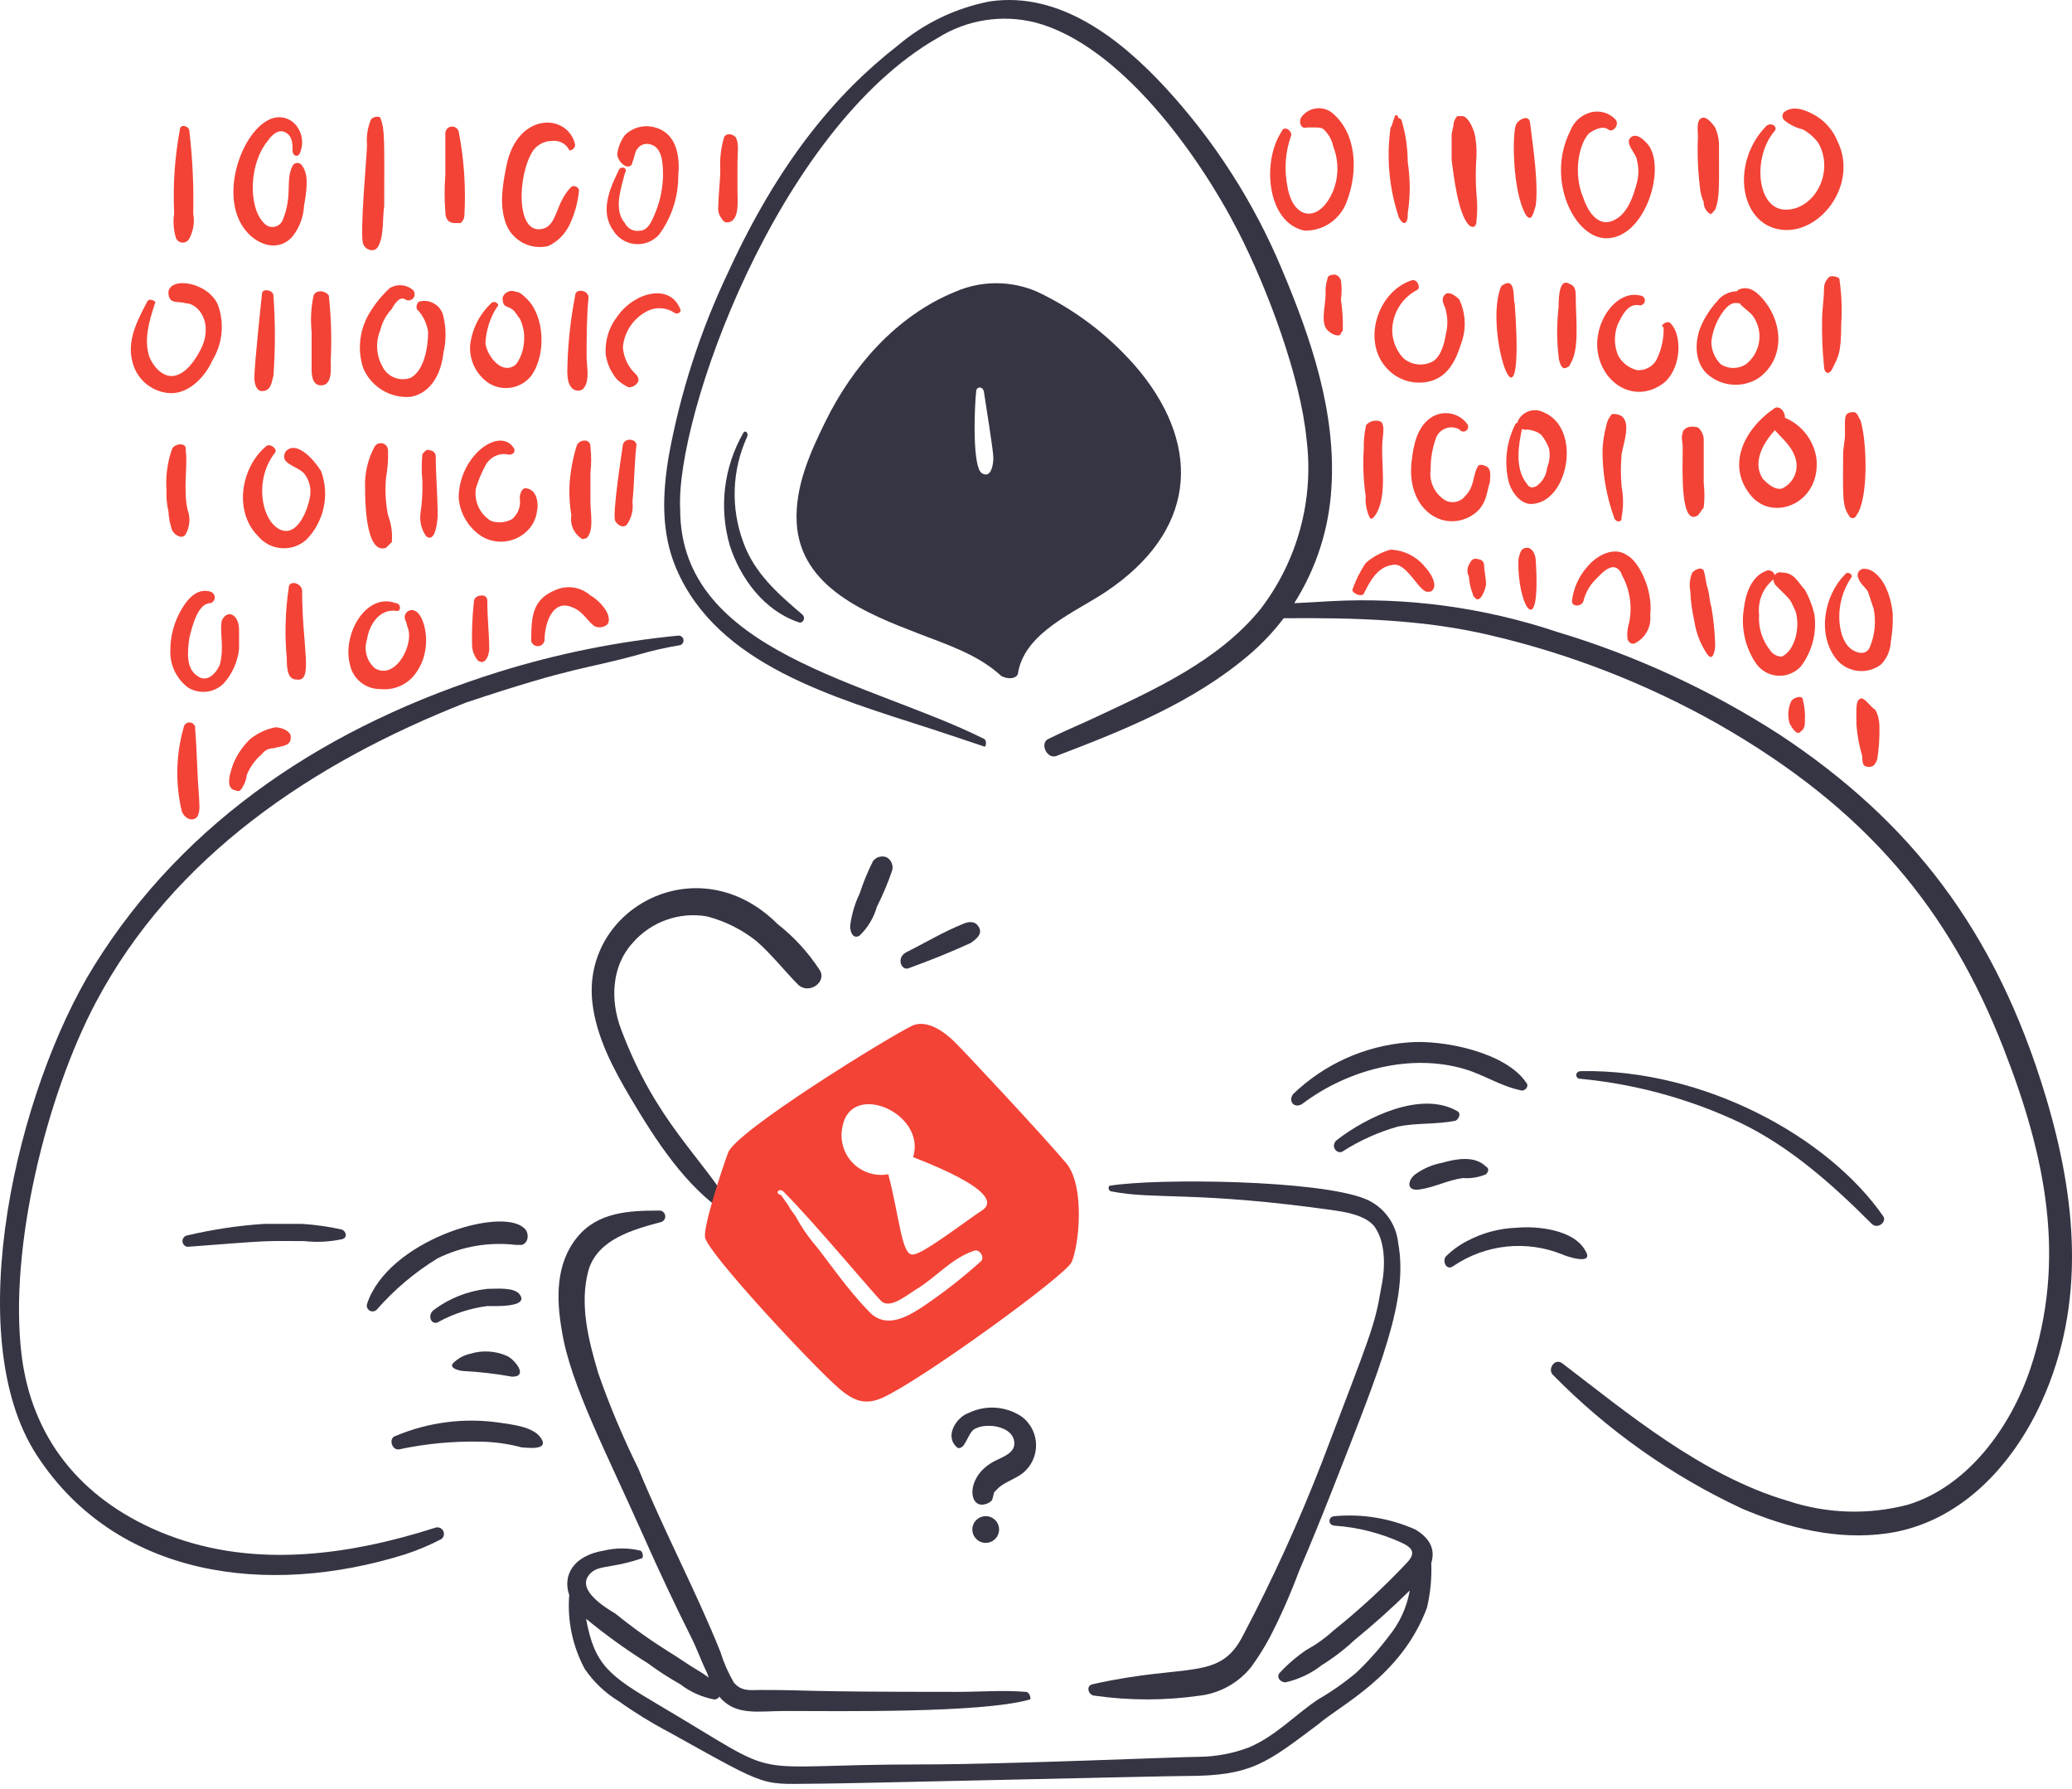 <svg width="95" height="82" viewBox="0 0 95 82" fill="none" xmlns="http://www.w3.org/2000/svg">
<path d="M31.099 29.135C28.306 29.407 25.548 29.965 22.869 30.798C15.132 33.21 8.504 37.523 4.308 44.281C0.811 49.913 -1.885 61.198 1.681 66.695C5.318 72.299 12.252 73.227 18.579 71.246C19.151 71.059 19.708 70.824 20.242 70.546C20.372 70.442 20.393 70.254 20.29 70.124C20.216 70.031 20.094 69.991 19.979 70.021C15.864 71.334 11.403 71.939 7.284 70.196C3.723 68.688 1.438 65.926 0.983 62.053C0.407 57.21 2.122 50.235 4.395 45.945C7.942 39.253 14.332 34.967 21.38 32.199C26.45 30.509 26.744 30.705 29.26 30.01H29.26C29.893 29.825 30.536 29.679 31.186 29.572C31.304 29.533 31.368 29.406 31.329 29.288C31.297 29.191 31.201 29.127 31.099 29.135Z" fill="#353544"/>
<path d="M93.787 50.235C91.494 42.628 87.579 37.634 81.617 33.688C78.442 31.638 74.994 30.046 71.374 28.959C68.021 27.84 64.485 27.364 60.955 27.559C60.416 27.597 59.879 27.62 59.341 27.648C60.343 26.069 60.929 24.261 61.042 22.394C61.276 18.89 60.094 15.471 58.766 12.325C57.483 9.263 55.676 6.448 53.425 4.007C51.406 1.823 48.602 -0.42 45.37 0.067L45.37 0.067C43.819 0.368 42.371 1.062 41.167 2.084C38.327 4.292 35.709 7.417 33.375 12.502H33.375C32.106 15.173 31.193 17.999 30.661 20.907C30.371 22.654 30.299 24.414 31.011 26.073C32.902 30.478 38.191 31.954 42.743 33.425C43.533 33.681 44.319 33.95 45.107 34.213C45.194 34.3 45.282 33.95 45.107 33.863C39.855 31.236 31.186 29.923 31.186 23.357C30.951 19.129 35.629 5.933 43.006 1.731C44.337 0.901 45.949 0.648 47.471 1.031C51.322 2.047 54.917 7.009 56.751 10.573C58.139 13.271 59.633 17.325 59.902 20.117V20.117C60.254 22.89 59.499 25.689 57.801 27.909C55.886 30.281 52.954 31.603 50.184 32.9C49.475 33.232 48.784 33.513 48.084 33.863C47.646 34.038 47.993 34.819 48.434 34.651C51.566 33.459 54.728 32.187 57.277 30.01H57.277C57.862 29.511 58.392 28.951 58.857 28.339C62.048 28.311 65.3 28.389 68.396 29.135C72.012 29.985 75.489 31.341 78.726 33.162C85.602 37.078 89.385 41.722 91.859 48.046C93.798 53.004 94.772 57.738 93.085 62.755C92.195 65.4 90.239 68.127 87.483 68.971C85.666 69.45 83.75 69.389 81.967 68.796C78.016 67.633 74.526 64.7 71.636 62.495C71.286 62.229 70.94 62.754 71.199 63.02H71.199C73.698 65.565 76.634 67.641 79.866 69.149C81.96 70.043 84.24 70.612 86.518 70.287C89.84 69.813 92.265 67.209 93.61 64.246C95.649 59.754 95.215 54.974 93.787 50.235V50.235Z" fill="#353544"/>
<path d="M50.973 54.613C52.916 55.002 54.901 54.586 61.217 55.488C61.83 55.576 62.705 55.751 63.056 56.276C63.581 57.064 63.493 58.29 63.318 59.077C63.026 60.828 62.808 61.242 60.604 67.044V67.044C59.558 69.737 58.359 72.368 57.014 74.924C55.931 77.09 54.499 76.211 50.098 77.201C49.748 77.279 49.922 77.726 50.185 77.726H50.185C51.782 77.954 53.404 77.954 55.001 77.726C55.931 77.615 56.78 77.144 57.365 76.412C57.69 75.968 57.983 75.499 58.24 75.012C58.736 74.046 59.174 73.052 59.553 72.035C60.109 70.735 60.613 69.5 61.129 68.184C63.336 62.56 64.582 59.556 64.106 56.977C64.015 56.085 63.444 55.312 62.617 54.964C60.46 54.07 52.969 54.004 50.886 54.351C50.798 54.35 50.798 54.613 50.973 54.613L50.973 54.613Z" fill="#353544"/>
<path d="M64.894 70.11C63.74 69.596 62.475 69.385 61.217 69.496C60.867 69.496 60.867 69.935 61.217 69.935C62.277 70.011 63.316 70.278 64.281 70.722C64.813 70.976 64.916 71.225 64.456 71.686C63.42 72.783 62.308 73.807 61.129 74.75C60.758 75.09 60.346 75.384 59.904 75.626C59.456 75.927 59.045 76.28 58.678 76.676C58.503 76.851 58.678 77.114 58.941 77.114C59.547 76.978 60.115 76.709 60.604 76.326C61.136 75.996 61.635 75.615 62.092 75.187C62.992 74.45 63.818 73.713 64.637 72.904C64.502 73.679 64.168 74.405 63.668 75.012C63.219 75.607 62.721 76.164 62.18 76.676C61.633 77.134 61.047 77.544 60.429 77.901C59.379 78.602 58.504 79.565 57.279 80.091C56.552 80.37 55.781 80.518 55.002 80.528C54.184 80.528 46.096 80.878 42.219 80.878C33.659 80.878 36.306 81.751 30.224 78.164C27.929 76.81 27.259 76.332 26.871 74.201C27.769 74.941 28.713 75.621 29.699 76.238C30.175 76.59 30.672 76.911 31.188 77.201C31.65 77.558 32.191 77.798 32.765 77.903C32.854 77.895 32.934 77.845 32.981 77.769C33.719 78.67 34.766 78.428 36.004 78.428C38.459 78.428 44.999 78.535 47.211 77.903C47.299 77.903 47.211 77.552 47.036 77.552C45.985 77.465 44.935 77.552 43.885 77.552C36.373 77.552 37.324 77.465 34.867 77.465C34.429 77.465 33.991 77.552 33.641 77.115C33.385 76.672 33.179 76.203 33.028 75.715C31.949 73.014 30.468 70.234 29.264 67.309V67.309C28.561 65.889 27.947 64.427 27.425 62.931C26.987 61.443 26.55 59.781 26.987 58.204C27.425 56.803 29.001 56.365 30.314 56.015C30.456 55.971 30.535 55.819 30.49 55.678C30.454 55.563 30.347 55.486 30.227 55.49C28.826 55.49 27.404 55.56 26.462 56.715C25.477 57.924 25.499 59.516 25.762 61.005C26.146 63.44 27.789 66.552 29.527 70.461C30.227 72.037 30.927 73.525 31.716 75.101C31.978 75.627 32.154 76.152 32.416 76.677C32.44 76.75 32.466 76.822 32.494 76.894C32.3 76.753 32.099 76.622 31.891 76.502C31.453 76.24 31.103 75.977 30.665 75.715H30.665C29.814 75.181 28.995 74.597 28.215 73.964C27.777 73.701 26.464 72.914 26.989 72.214C27.251 71.864 27.602 71.864 28.039 71.776C28.515 71.701 28.984 71.584 29.439 71.426C29.527 71.338 29.439 71.076 29.352 71.076C28.805 70.945 28.235 70.945 27.688 71.076C26.269 71.312 25.788 72.226 26.099 73.113V73.113C26.005 74.288 26.253 75.466 26.813 76.504C27.225 77.108 27.762 77.615 28.389 77.993H28.389C29.115 78.51 29.875 78.978 30.665 79.393C35.533 82.097 34.762 81.757 37.757 81.757C38.72 81.757 53.429 81.407 54.392 81.407C57.381 81.407 58.062 80.821 60.433 79.043C61.521 78.11 64.255 76.818 65.423 73.702C65.583 73.031 65.65 72.341 65.623 71.651C65.833 70.955 65.496 70.471 64.894 70.11V70.11Z" fill="#353544"/>
<path d="M44.231 66.17C44.407 65.907 44.494 65.556 44.757 65.469C45.282 65.207 46.507 65.382 46.507 66.17C46.507 66.607 45.982 66.782 45.632 66.957C44.343 67.602 44.374 68.971 45.019 68.971C45.181 68.968 45.337 68.906 45.457 68.796C45.544 68.709 45.544 68.358 45.632 68.358C45.982 67.921 46.516 67.844 46.945 67.483C47.626 66.883 47.692 65.844 47.092 65.163C47.021 65.082 46.943 65.009 46.858 64.944C46.131 64.451 45.196 64.384 44.407 64.769C43.881 64.944 43.269 65.819 43.881 66.345C43.967 66.432 44.144 66.345 44.231 66.17Z" fill="#353544"/>
<path d="M33.638 55.488C32.17 52.994 30.087 51.465 28.472 47.17C27.972 45.847 28.037 44.283 28.998 43.231C29.842 42.251 31.138 41.786 32.412 42.005C33.242 42.221 34.018 42.609 34.689 43.143C35.389 43.756 36.002 44.544 36.615 45.157C37.14 45.594 37.928 44.982 37.578 44.457C37.055 43.656 36.404 42.946 35.651 42.356C32.035 38.739 26.678 41.612 27.159 45.946C27.334 47.522 28.127 49.007 28.909 50.324C30.053 52.246 31.448 54.439 33.374 55.664C33.55 55.839 33.815 55.663 33.638 55.488Z" fill="#353544"/>
<path d="M48.872 53.3C47.746 51.975 44.321 48.309 43.794 47.784C43.356 47.346 42.568 46.733 41.868 46.995C40.904 47.434 33.638 51.897 33.375 52.861C33.112 53.562 32.247 56.187 32.325 56.712C32.425 57.413 37.233 62.572 38.453 63.629C39.157 64.238 39.68 64.419 40.467 64.067C42.22 63.283 48.869 58.462 49.135 57.851C49.48 57.062 49.758 54.341 48.872 53.3ZM45.017 55.488C44.323 55.938 42.303 57.502 41.867 57.502C41.341 57.59 41.254 55.839 40.728 53.825C39.743 54.008 38.796 53.357 38.613 52.371C38.568 52.128 38.573 51.877 38.628 51.636C39.023 49.526 42.479 51.023 41.868 53.036C41.78 53.037 46.345 54.632 45.017 55.488ZM35.915 54.613C37.404 56.101 40.293 59.603 40.466 59.691C40.904 59.953 41.605 59.34 42.042 59.078C42.917 58.552 43.618 57.678 44.669 57.328C44.931 57.24 45.194 57.678 44.931 57.853C44.157 58.547 43.339 59.19 42.481 59.779C41.699 60.313 40.73 60.917 39.942 60.217C38.777 59.052 37.884 57.655 37.227 56.889C36.964 56.56 36.73 56.209 36.527 55.839C36.44 55.664 36.265 55.489 36.177 55.313C36.09 55.138 35.915 54.963 35.827 54.788C35.476 54.7 35.739 54.438 35.915 54.613Z" fill="#F34336"/>
<path d="M39.416 42.881C39.79 42.52 40.062 42.067 40.204 41.567C40.475 41.029 40.709 40.473 40.904 39.904C40.971 39.663 40.862 39.409 40.642 39.291C40.421 39.211 40.174 39.281 40.029 39.466C39.788 39.946 39.583 40.444 39.416 40.955H39.416C39.191 41.424 39.043 41.926 38.979 42.443C38.979 42.794 39.154 43.056 39.416 42.881Z" fill="#353544"/>
<path d="M41.693 44.369C42.656 44.019 43.531 43.669 44.493 43.231C44.756 43.055 45.106 42.793 44.844 42.443C44.669 42.18 44.318 42.268 44.144 42.355C43.268 42.705 42.393 43.231 41.517 43.669C41.08 43.931 41.342 44.544 41.693 44.369Z" fill="#353544"/>
<path d="M8.248 5.935L8.248 5.935C8.012 7.204 7.924 8.496 7.985 9.786C7.927 10.167 7.957 10.556 8.072 10.924C8.15 11.093 8.349 11.168 8.518 11.091C8.592 11.057 8.651 10.998 8.685 10.924C8.87 10.575 8.931 10.174 8.859 9.786L8.859 9.786C8.888 8.528 8.829 7.27 8.684 6.021C8.685 5.758 8.248 5.671 8.248 5.935V5.935Z" fill="#F34336"/>
<path d="M13.763 6.985C13.93 6.575 13.863 6.107 13.588 5.759C13.342 5.44 12.927 5.302 12.538 5.409C11.211 5.774 10.037 8.747 11.138 10.399C11.663 11.188 12.714 11.625 13.414 10.838C13.729 10.436 13.912 9.947 13.94 9.437C14.027 8.912 14.202 8.037 13.852 7.598C13.785 7.477 13.633 7.434 13.512 7.5C13.471 7.523 13.437 7.557 13.414 7.598C13.075 8.277 13.425 8.927 12.976 10.049C12.892 10.317 12.606 10.466 12.338 10.382C12.245 10.353 12.163 10.298 12.101 10.224C11.369 9.492 11.416 7.491 12.276 6.459C12.451 6.196 12.801 5.846 13.151 6.109C13.414 6.284 13.414 6.635 13.414 6.898C13.414 7.16 13.676 7.247 13.763 6.985Z" fill="#F34336"/>
<path d="M17.003 5.496C16.853 5.855 16.793 6.246 16.828 6.634C16.828 7.072 16.478 10.749 16.653 11.185C16.74 11.448 17.178 11.623 17.353 11.273C17.616 10.748 17.528 10.047 17.616 9.434C17.616 6.565 17.659 5.953 17.44 5.407C17.44 5.321 17.09 5.321 17.003 5.496Z" fill="#F34336"/>
<path d="M20.418 6.108V8.035V8.035C20.374 8.589 20.374 9.145 20.418 9.699C20.418 9.961 20.505 10.224 20.855 10.224H21.118C21.226 10.14 21.29 10.011 21.293 9.874V9.874C21.364 8.584 21.276 7.291 21.03 6.023C20.98 5.857 20.805 5.764 20.64 5.814C20.51 5.853 20.42 5.972 20.418 6.108Z" fill="#F34336"/>
<path d="M26.371 6.635C26.048 5.185 23.717 5.108 23.22 7.598C23.045 8.473 22.87 9.437 23.22 10.312C23.538 11.062 24.355 11.47 25.146 11.275C25.567 11.073 25.907 10.733 26.109 10.312C26.347 9.816 26.495 9.283 26.547 8.736C26.529 8.606 26.41 8.516 26.28 8.533C26.251 8.537 26.223 8.547 26.197 8.561C25.452 9.306 25.571 10.315 24.884 10.487C23.628 10.801 23.721 7.986 24.445 6.898C24.651 6.62 24.976 6.457 25.321 6.46C25.651 6.419 25.969 6.596 26.109 6.898C26.25 6.889 26.363 6.776 26.371 6.635Z" fill="#F34336"/>
<path d="M28.385 7.772C27.947 8.648 27.495 9.708 28.122 10.572C28.505 11.189 29.316 11.377 29.932 10.994C30.04 10.927 30.138 10.844 30.223 10.748C30.799 9.962 31.106 9.01 31.099 8.035C31.186 7.16 31.011 6.109 30.049 5.846C29.553 5.697 29.015 5.831 28.648 6.196C28.458 6.453 28.337 6.755 28.298 7.072C28.328 7.292 28.457 7.485 28.648 7.597C28.824 7.685 28.998 7.597 28.998 7.422C29.086 7.247 29.086 7.072 29.173 6.897C29.302 6.64 29.607 6.526 29.873 6.635C30.399 6.81 30.399 7.597 30.399 8.123C30.37 8.824 30.191 9.51 29.873 10.136C29.785 10.311 29.61 10.573 29.348 10.573C29.062 10.629 28.775 10.485 28.648 10.223C28.122 9.611 28.473 8.648 28.648 7.947C28.822 7.685 28.472 7.597 28.385 7.772H28.385Z" fill="#F34336"/>
<path d="M33.2 6.285C33.056 6.767 32.996 7.271 33.025 7.773C33.025 8.299 32.937 8.912 32.937 9.437C32.9 9.658 32.964 9.883 33.113 10.05C33.2 10.225 33.375 10.225 33.55 10.137C33.9 9.875 33.813 9.174 33.813 8.737V7.422C33.813 7.072 33.9 6.547 33.725 6.283C33.55 6.108 33.288 6.108 33.2 6.285Z" fill="#F34336"/>
<path d="M58.766 6.021C57.833 7.421 58.098 10.23 59.816 10.572C60.672 10.588 61.444 10.061 61.742 9.259C62.284 7.859 62.218 6.085 61.042 5.144C60.597 4.827 59.979 4.932 59.662 5.377C59.655 5.387 59.648 5.397 59.642 5.407C59.554 5.582 59.642 5.932 59.905 5.844C60.317 5.844 60.58 5.819 60.693 5.932C60.918 6.142 61.071 6.418 61.13 6.72C61.383 7.367 61.383 8.086 61.13 8.734C60.502 10.25 59.285 10.093 59.03 8.558C58.869 7.769 58.93 6.951 59.205 6.194C59.203 5.935 58.853 5.758 58.766 6.021H58.766Z" fill="#F34336"/>
<path d="M63.931 5.408C63.843 5.583 63.843 5.758 63.756 5.846V5.846C63.566 7.198 63.685 8.575 64.106 9.873C64.106 9.961 64.281 10.223 64.368 10.223C64.543 10.223 64.543 9.961 64.543 9.786V9.786C64.665 9.003 64.665 8.205 64.543 7.422V7.422C64.542 6.8 64.454 6.181 64.281 5.583C64.274 5.489 64.2 5.415 64.106 5.408C64.106 5.235 63.931 5.235 63.931 5.408V5.408Z" fill="#F34336"/>
<path d="M66.82 5.321C66.728 5.417 66.667 5.539 66.645 5.671C66.645 5.846 66.557 6.021 66.557 6.196V7.335C66.644 8.026 66.857 9.825 67.346 10.312C67.521 10.487 67.696 10.399 67.696 10.137C67.74 9.729 67.74 9.318 67.696 8.911C67.652 8.328 67.652 7.743 67.696 7.161V7.161C67.71 6.808 67.681 6.455 67.608 6.11C67.521 5.848 67.346 5.41 67.083 5.323L66.82 5.321Z" fill="#F34336"/>
<path d="M69.534 5.671C69.326 5.879 69.313 8.775 69.972 9.872C70.235 10.222 70.322 9.697 70.41 9.434C70.55 8.454 70.289 6.718 70.147 5.583C70.06 5.235 69.624 5.496 69.534 5.671Z" fill="#F34336"/>
<path d="M74.087 5.496C73.801 5.179 73.364 5.045 72.949 5.146C72.504 5.261 72.143 5.589 71.986 6.021C70.878 8.237 72.178 10.922 73.649 10.922C75.486 10.922 76.463 7.521 75.488 6.544C75.312 6.369 75.05 6.106 74.788 6.281C74.438 6.544 75.05 7.07 75.05 7.332C75.141 7.676 75.141 8.038 75.05 8.382C74.886 8.998 74.613 9.87 73.912 10.132C73.211 10.394 72.774 9.607 72.599 9.082C72.09 7.893 72.427 6.54 72.862 6.105C73.124 5.93 73.475 5.755 73.737 5.93C73.912 6.108 74.262 5.758 74.087 5.496Z" fill="#F34336"/>
<path d="M78.026 5.408C77.763 5.496 77.85 6.021 77.85 6.284V6.284C77.816 7.043 77.845 7.805 77.938 8.56C77.955 8.802 78.014 9.039 78.113 9.26C78.108 9.468 78.206 9.665 78.376 9.785C78.464 9.873 78.551 9.698 78.639 9.61C78.857 9.064 78.814 8.51 78.814 6.546C78.797 6.304 78.738 6.067 78.639 5.846C78.465 5.585 78.202 5.321 78.026 5.408Z" fill="#F34336"/>
<path d="M81.003 5.758C79.415 7.347 79.703 10.052 81.442 10.486C83.322 10.956 85.267 8.507 84.242 6.459C84.049 5.988 83.712 5.589 83.279 5.321C82.841 5.058 82.229 4.795 81.791 5.146C81.703 5.246 81.703 5.396 81.791 5.496C82.043 5.71 82.344 5.86 82.666 5.933C82.938 6.089 83.176 6.298 83.367 6.547C84.125 7.873 83.206 9.611 81.878 9.611C80.535 9.611 80.347 7.194 81.353 6.021C81.529 5.846 81.266 5.585 81.003 5.758Z" fill="#F34336"/>
<path d="M6.758 13.813C6.337 14.611 5.818 15.558 6.058 16.527C6.225 17.335 6.9 17.939 7.722 18.016C8.597 18.103 9.385 17.316 9.735 16.527C10.201 15.764 10.298 14.831 9.998 13.988C9.558 12.945 7.842 12.655 7.722 13.375C7.722 13.989 8.145 13.779 8.51 13.901C9.105 13.901 9.803 14.815 9.21 16.001C8.947 16.527 8.51 17.14 7.984 17.227C7.458 17.315 7.021 16.79 6.846 16.352C6.583 15.564 6.846 14.688 7.108 13.901C7.197 13.813 6.85 13.64 6.758 13.813Z" fill="#F34336"/>
<path d="M12.012 13.463C12.007 13.513 11.662 16.713 11.662 17.314C11.662 17.576 11.75 17.927 12.012 17.927C12.45 17.927 12.45 17.489 12.537 17.227V17.227C12.625 16.003 12.625 14.774 12.537 13.55C12.537 13.287 12.012 13.2 12.012 13.463Z" fill="#F34336"/>
<path d="M14.376 13.551H14.376C14.26 14.097 14.23 14.659 14.288 15.214V16.878C14.288 17.14 14.288 17.665 14.726 17.665C15.252 17.665 15.164 16.878 15.164 16.527V16.527C15.212 15.534 15.183 14.539 15.077 13.551C14.902 13.287 14.463 13.287 14.376 13.551Z" fill="#F34336"/>
<path d="M18.929 13.287C18.632 13.039 18.212 13.004 17.878 13.199C17.54 13.508 17.246 13.861 17.003 14.249C16.492 15.026 16.363 15.993 16.653 16.876V16.876C17.022 17.741 17.904 18.271 18.841 18.189C19.803 18.006 20.241 17.051 20.33 16.175C20.461 15.629 20.461 15.059 20.33 14.512C20.237 14.031 19.772 13.717 19.292 13.809C19.288 13.81 19.284 13.811 19.279 13.812C19.104 13.812 19.017 14.162 19.192 14.249C19.424 14.524 19.576 14.857 19.629 15.213C19.629 15.913 19.454 16.963 18.841 17.313C18.334 17.507 17.762 17.279 17.528 16.788C17.245 16.276 17.213 15.663 17.44 15.125C17.526 14.762 17.708 14.43 17.966 14.161C18.053 13.986 18.316 13.549 18.579 13.724C18.71 13.808 18.884 13.77 18.968 13.639C19.039 13.527 19.023 13.38 18.929 13.287V13.287Z" fill="#F34336"/>
<path d="M22.519 13.901C21.98 14.409 21.639 15.091 21.555 15.827C21.511 16.526 21.845 17.194 22.431 17.577C23.07 17.959 23.893 17.809 24.357 17.227C25.066 16.235 24.949 14.492 24.182 13.726C24.007 13.551 23.832 13.376 23.657 13.376C23.431 13.273 23.164 13.372 23.06 13.598C23.054 13.612 23.049 13.625 23.044 13.639C23.044 14.174 23.274 13.957 23.569 14.252C23.657 14.339 23.744 14.515 23.832 14.602C24.017 14.982 24.079 15.411 24.007 15.828C23.968 16.145 23.847 16.447 23.657 16.704C23.044 17.229 22.344 16.354 22.256 15.74V15.74C22.284 15.15 22.465 14.576 22.782 14.077C22.956 13.987 22.694 13.726 22.519 13.901Z" fill="#F34336"/>
<path d="M26.371 13.551C26.173 14.561 26.056 15.586 26.021 16.615C26.021 16.965 25.933 17.578 26.283 17.841C26.416 17.928 26.588 17.928 26.721 17.841C27.071 17.491 26.896 16.791 26.896 16.352C26.896 15.477 26.896 14.514 26.984 13.638C26.984 13.287 26.371 13.2 26.371 13.551Z" fill="#F34336"/>
<path d="M31.186 14.163C30.702 12.952 29.059 13.41 28.297 14.514C27.911 15.011 27.724 15.636 27.772 16.264C27.838 16.685 28.02 17.079 28.297 17.402C28.451 17.548 28.628 17.667 28.822 17.752C29.006 17.756 29.177 17.654 29.26 17.489C29.348 17.227 28.998 17.052 28.91 16.877C28.704 16.595 28.583 16.261 28.56 15.913V15.913C28.623 15.198 29.055 14.568 29.698 14.25C30.093 14.059 30.56 14.093 30.924 14.338C31.011 14.426 31.274 14.337 31.186 14.163Z" fill="#F34336"/>
<path d="M60.867 12.763C60.794 12.989 60.765 13.226 60.779 13.463C60.779 14.063 60.487 14.903 60.954 15.213C61.041 15.301 61.392 15.476 61.48 15.301C61.48 15.213 61.567 15.213 61.567 15.126V15.126C61.579 14.657 61.55 14.189 61.48 13.725C61.523 13.435 61.523 13.14 61.48 12.85C61.441 12.724 61.343 12.625 61.217 12.587C60.954 12.587 60.867 12.675 60.867 12.763Z" fill="#F34336"/>
<path d="M64.719 12.85C63.143 13.375 62.442 15.651 63.581 16.878C64.064 17.416 64.801 17.65 65.507 17.49C66.378 17.295 66.75 16.533 66.995 15.74V15.74C67.238 15.084 67.206 14.358 66.907 13.726C66.732 13.551 66.382 13.288 66.207 13.551C66.032 13.814 66.295 14.076 66.295 14.252C66.382 14.596 66.382 14.957 66.295 15.302C66.207 15.827 66.032 16.44 65.595 16.615C65.185 16.789 64.713 16.721 64.369 16.44C63.98 16.047 63.787 15.501 63.843 14.952V14.952C63.917 14.24 64.345 13.615 64.981 13.288C65.156 13.2 64.981 12.763 64.719 12.85V12.85Z" fill="#F34336"/>
<path d="M68.834 13.113C67.958 15.127 69.972 20.992 69.447 13.901C69.359 13.726 69.534 12.586 68.834 13.113Z" fill="#F34336"/>
<path d="M71.461 14.076V14.076C71.373 14.832 71.373 15.596 71.461 16.352C71.461 16.44 71.548 16.878 71.723 16.878C71.811 16.878 71.986 16.79 71.986 16.703C72.436 16.026 72.248 14.622 72.248 13.638C72.248 13.375 72.248 13.113 71.986 13.025C71.516 12.712 71.461 13.516 71.461 14.076V14.076Z" fill="#F34336"/>
<path d="M75.225 13.551C74.075 13.242 72.936 14.901 73.299 16.351C73.655 17.774 75.15 18.502 76.363 17.489C77.151 16.703 77.064 15.299 76.626 14.863C76.538 14.688 76.276 14.775 76.188 14.951C76.276 14.951 76.276 15.038 76.276 15.126V15.126C76.273 15.548 76.184 15.965 76.013 16.351C75.868 16.75 75.473 17.002 75.05 16.964C74.671 16.867 74.352 16.612 74.175 16.264C74 15.813 74 15.314 74.175 14.864C74.35 14.514 74.612 13.901 75.138 13.988C75.257 14.02 75.379 13.949 75.411 13.829C75.443 13.71 75.371 13.588 75.252 13.556C75.243 13.554 75.234 13.552 75.225 13.551Z" fill="#F34336"/>
<path d="M79.866 13.375C79.433 13.289 78.99 13.459 78.727 13.813C78.441 14.125 78.205 14.479 78.027 14.864C77.659 15.644 77.677 16.703 78.377 17.228C79.039 17.74 79.954 17.775 80.653 17.315C81.807 16.46 81.765 14.886 80.916 13.814C80.644 13.471 80.216 13.026 79.691 13.289C79.603 13.376 79.515 13.464 79.603 13.639C79.691 13.989 80.22 14.249 80.391 14.514C80.873 15.221 80.719 16.181 80.041 16.703C79.693 16.922 79.25 16.922 78.903 16.703C78.62 16.427 78.462 16.048 78.465 15.653C78.517 15.217 78.667 14.798 78.903 14.427C79.078 14.164 79.34 13.814 79.691 13.902C80.126 13.813 80.126 13.375 79.866 13.375V13.375Z" fill="#F34336"/>
<path d="M83.805 12.762C83.695 12.882 83.633 13.038 83.63 13.2C83.63 13.726 83.542 14.163 83.542 14.688V14.688C83.528 15.39 83.557 16.091 83.63 16.789C83.63 17.052 83.805 17.227 83.98 16.964C84.28 16.36 84.418 16.226 84.418 14.864V14.864C84.466 14.162 84.436 13.458 84.33 12.763C84.243 12.675 83.893 12.586 83.805 12.762Z" fill="#F34336"/>
<path d="M7.898 20.555C7.676 21.171 7.586 21.828 7.634 22.481V22.481C7.62 22.804 7.65 23.128 7.723 23.444C7.738 23.743 7.797 24.038 7.898 24.319C7.985 24.494 8.335 24.757 8.51 24.494C8.708 24.147 8.74 23.73 8.598 23.357C8.389 22.429 8.622 21.203 8.51 20.642C8.598 20.292 8.073 20.292 7.898 20.555H7.898Z" fill="#F34336"/>
<path d="M12.188 20.467C11.049 21.43 10.699 23.444 11.838 24.582C12.386 25.234 13.36 25.318 14.012 24.769C14.017 24.765 14.022 24.761 14.027 24.757C14.852 23.932 15.125 22.703 14.727 21.606C14.464 21.169 13.677 20.206 13.15 20.643C13.031 20.756 12.996 20.931 13.063 21.081C13.238 21.344 13.676 21.431 13.938 21.694C14.194 22.014 14.291 22.432 14.201 22.832C14.105 23.356 13.676 24.495 12.975 24.32C12.047 24.088 11.559 22.063 12.625 20.731C12.713 20.555 12.363 20.292 12.188 20.467Z" fill="#F34336"/>
<path d="M17.178 20.467C16.859 21.057 16.707 21.723 16.74 22.393C16.74 22.831 16.74 25.458 17.703 25.108L17.966 24.845V24.845C18 24.428 17.941 24.009 17.791 23.619C17.675 23.043 17.645 22.453 17.703 21.869C17.776 21.465 17.805 21.054 17.791 20.643V20.643C17.791 20.46 17.642 20.311 17.459 20.312C17.345 20.312 17.238 20.37 17.178 20.467L17.178 20.467Z" fill="#F34336"/>
<path d="M19.367 20.817V20.817C19.323 21.225 19.323 21.636 19.367 22.043V22.043C19.381 22.541 19.352 23.039 19.279 23.532C19.23 23.902 19.323 24.278 19.542 24.582C19.979 24.932 20.067 23.794 20.067 23.619C20.067 22.744 19.979 21.78 19.979 20.905C19.971 20.764 19.858 20.651 19.717 20.642C19.542 20.555 19.454 20.73 19.367 20.817Z" fill="#F34336"/>
<path d="M23.569 20.555C22.919 19.512 21.03 20.896 21.03 22.831C21.091 23.546 21.479 24.192 22.08 24.582C22.718 24.968 23.532 24.897 24.094 24.407H24.094C24.383 24.162 24.57 23.819 24.619 23.444C24.707 23.094 24.619 22.481 24.181 22.393C23.919 22.306 23.831 22.656 23.831 22.831C23.891 23.191 23.759 23.557 23.481 23.794C23.186 23.957 22.837 23.988 22.518 23.882C22.005 23.573 21.728 22.986 21.818 22.393V22.393C21.926 22.029 22.073 21.677 22.255 21.343C22.435 20.984 22.819 20.775 23.219 20.818C23.482 20.905 23.657 20.73 23.569 20.555H23.569Z" fill="#F34336"/>
<path d="M26.459 20.379V20.379C26.258 21.003 26.14 21.651 26.108 22.306C26.094 22.745 26.123 23.185 26.196 23.619C26.127 24.024 26.297 24.433 26.634 24.669C26.721 24.757 26.809 24.669 26.896 24.669C27.246 24.319 27.071 23.532 27.071 23.006V21.693V21.693C27.115 21.285 27.115 20.874 27.071 20.467C27.071 20.117 26.634 20.117 26.459 20.379V20.379Z" fill="#F34336"/>
<path d="M28.559 20.38C28.47 21.012 28.068 23.599 28.209 23.88C28.297 24.055 28.559 24.23 28.735 24.055C28.953 23.752 29.047 23.376 28.998 23.005C29.085 22.13 29.085 21.255 29.173 20.466C29.26 20.117 28.647 20.029 28.559 20.38Z" fill="#F34336"/>
<path d="M62.705 19.417C62.617 19.504 62.617 19.504 62.617 19.592C62.549 19.908 62.519 20.231 62.53 20.555C62.48 21.285 62.509 22.019 62.617 22.743C62.59 23.074 62.651 23.407 62.793 23.707C62.881 23.882 62.968 23.707 63.056 23.619C63.674 22.69 63.256 21.069 63.406 20.029C63.406 19.854 63.493 19.504 63.318 19.329C63.113 19.243 62.878 19.277 62.705 19.417Z" fill="#F34336"/>
<path d="M67.258 19.417C66.863 18.899 66.13 18.783 65.595 19.154C64.975 19.582 64.806 20.38 64.719 21.168C64.486 23.265 66.046 24.357 67.346 23.707C68.229 23.265 68.158 22.432 68.308 22.131C68.308 21.956 68.396 21.605 68.221 21.431C68.133 21.343 67.871 21.256 67.783 21.343C67.507 21.757 67.643 22.271 67.171 22.744C66.924 23.056 66.47 23.11 66.158 22.863C66.145 22.853 66.132 22.842 66.12 22.831H66.12C65.723 22.518 65.523 22.018 65.595 21.518V21.518C65.589 21.01 65.678 20.505 65.858 20.029C66.035 19.648 66.487 19.483 66.869 19.66C66.882 19.666 66.895 19.672 66.908 19.679C66.972 19.782 67.108 19.813 67.211 19.748C67.313 19.684 67.344 19.549 67.28 19.446C67.273 19.436 67.266 19.426 67.258 19.417V19.417Z" fill="#F34336"/>
<path d="M69.447 19.504C69.052 20.321 68.959 21.252 69.184 22.131C69.351 22.658 69.797 23.181 70.322 23.093C71.929 22.915 72.527 19.613 70.76 18.892C70.348 18.689 69.849 18.843 69.622 19.243C69.453 19.509 69.797 19.768 70.06 19.68C69.53 19.68 70.345 19.616 70.672 19.943C70.822 20.127 70.94 20.334 71.022 20.556C71.081 20.85 71.05 21.154 70.935 21.431C70.904 21.788 70.711 22.112 70.41 22.307C70.322 22.307 70.235 22.394 70.147 22.307C70.06 22.307 70.06 22.219 69.972 22.132C69.447 21.432 69.622 20.381 69.797 19.593C69.885 19.417 69.534 19.242 69.447 19.504L69.447 19.504Z" fill="#F34336"/>
<path d="M73.912 18.979C73.774 19.123 73.682 19.307 73.649 19.504C73.548 19.876 73.49 20.258 73.474 20.642V20.642C73.471 21.687 73.648 22.724 74 23.707C74 23.794 74.175 23.969 74.262 23.882C74.35 23.882 74.35 23.794 74.35 23.707C74.437 23.244 74.437 22.769 74.35 22.306V22.306C74.306 21.811 74.306 21.313 74.35 20.818C74.437 20.292 74.787 19.418 74.35 19.068C74.216 18.996 74.063 18.965 73.912 18.979Z" fill="#F34336"/>
<path d="M77.239 19.679C77.151 19.767 77.151 19.767 77.151 19.854C77.064 20.029 77.151 20.292 77.151 20.467C77.151 21.461 77.016 24.177 77.852 23.618C77.939 23.53 78.027 23.355 78.114 23.268V23.268C78.158 22.89 78.158 22.508 78.114 22.13V20.117C78.101 19.914 78.006 19.724 77.852 19.592C77.501 19.504 77.325 19.592 77.239 19.679V19.679Z" fill="#F34336"/>
<path d="M81.354 18.716C79.883 19.731 79.159 21.408 80.304 22.744C81.323 23.933 83.51 23.056 83.28 20.993C83.139 20.086 82.494 19.339 81.617 19.067C81.443 19.013 81.259 19.111 81.205 19.285C81.173 19.392 81.196 19.507 81.267 19.592C81.617 20.03 82.129 20.384 82.317 20.993C82.498 21.547 82.234 22.149 81.704 22.393C81.354 22.48 81.004 22.13 80.829 21.955C80.254 21.093 80.985 20.001 81.792 19.329C81.967 18.979 81.614 18.538 81.354 18.716V18.716Z" fill="#F34336"/>
<path d="M84.593 19.854C84.593 20.204 84.506 20.555 84.506 20.818C84.506 22.618 84.448 23.192 84.768 23.618C84.797 23.715 84.898 23.77 84.995 23.741C85.055 23.724 85.101 23.678 85.118 23.618C85.686 22.863 85.599 20.155 85.294 19.241C85.206 19.153 85.206 18.978 85.031 18.891C84.516 18.891 84.593 19.092 84.593 19.854Z" fill="#F34336"/>
<path d="M9.648 27.121C9.039 26.933 8.593 27.469 8.335 27.909C7.986 28.491 7.804 29.157 7.81 29.835C7.792 30.484 8.085 31.102 8.598 31.499H8.598C9.123 31.842 9.818 31.769 10.261 31.323C10.651 30.883 10.896 30.333 10.961 29.748V28.872C10.961 28.182 10.443 27.896 10.173 28.434C10.052 28.918 10.294 29.612 10.085 30.448C9.91 30.886 9.473 31.323 9.035 30.974C8.51 30.623 8.598 29.835 8.685 29.223C8.823 28.673 9.078 27.647 9.648 27.647C9.794 27.606 9.878 27.454 9.836 27.309C9.81 27.218 9.739 27.147 9.648 27.121L9.648 27.121Z" fill="#F34336"/>
<path d="M13.238 26.946C13.078 28.018 13.048 29.106 13.15 30.185C13.15 30.535 13.15 31.148 13.588 31.148C14.392 31.282 13.851 29.705 13.851 27.034C13.764 26.683 13.238 26.596 13.238 26.946Z" fill="#F34336"/>
<path d="M18.141 27.647C16.811 27.147 15.685 29.031 16.04 30.447C16.17 31.116 16.76 31.595 17.441 31.585C18.1 31.658 18.743 31.353 19.105 30.797C19.888 29.662 19.45 28.14 19.017 27.997C18.858 27.92 18.667 27.987 18.59 28.146C18.586 28.155 18.582 28.163 18.579 28.172C18.491 28.347 18.666 28.522 18.666 28.697C19.053 29.47 18.132 31.227 17.178 30.623C16.809 30.295 16.672 29.779 16.828 29.31C16.916 28.697 17.353 27.91 18.141 27.997C18.404 28.084 18.404 27.647 18.141 27.647Z" fill="#F34336"/>
<path d="M21.73 27.559V27.559C21.657 28.227 21.628 28.9 21.643 29.573V29.573C21.651 29.829 21.743 30.075 21.906 30.273C22.256 30.536 22.431 30.01 22.431 29.748C22.431 29.048 22.343 28.347 22.343 27.559C22.361 27.432 22.273 27.314 22.146 27.296C22.125 27.293 22.103 27.293 22.081 27.296C21.818 27.296 21.73 27.471 21.73 27.559Z" fill="#F34336"/>
<path d="M24.97 29.31C24.97 28.61 25.32 27.471 26.196 27.822C26.721 27.997 26.896 28.434 27.246 28.697C27.449 28.8 27.694 28.765 27.859 28.609C28.122 28.172 27.422 27.471 27.071 27.296C26.641 26.911 26.027 26.808 25.495 27.034C24.41 27.468 24.357 28.234 24.357 29.398C24.408 29.563 24.584 29.656 24.749 29.605C24.879 29.565 24.968 29.446 24.97 29.31Z" fill="#F34336"/>
<path d="M62.53 27.209C62.793 26.683 63.143 25.983 63.843 25.895C64.512 25.728 65.101 27.257 65.507 27.121H65.595C66.032 26.859 65.507 26.158 65.332 25.983C64.945 25.505 64.37 25.218 63.756 25.195C63.335 25.311 62.946 25.52 62.617 25.808C62.361 26.189 62.156 26.6 62.005 27.034C62.005 27.209 62.442 27.384 62.53 27.209Z" fill="#F34336"/>
<path d="M67.346 25.895C67.258 26.059 67.258 26.256 67.346 26.421V26.421C67.362 26.691 67.421 26.957 67.521 27.209C67.53 27.275 67.561 27.336 67.608 27.384C67.871 27.734 68.133 26.946 68.133 26.771C68.133 26.508 68.046 26.158 68.046 25.895C68.037 25.754 67.925 25.641 67.783 25.633C67.523 25.545 67.433 25.72 67.346 25.895Z" fill="#F34336"/>
<path d="M70.06 25.108C69.797 25.108 69.71 25.195 69.621 25.633C69.534 27.733 70.672 29.573 70.41 25.633C70.41 25.72 70.41 25.195 70.06 25.108Z" fill="#F34336"/>
<path d="M72.599 27.559C72.685 27.197 72.866 26.864 73.124 26.596C73.386 26.333 73.824 25.808 74.174 26.07C74.262 26.158 74.349 26.246 74.349 26.333C74.725 26.997 74.849 27.774 74.699 28.522C74.627 28.748 74.598 28.985 74.612 29.222C74.612 29.397 74.787 29.572 74.962 29.485C75.449 29.239 75.73 28.713 75.662 28.171C75.797 26.952 75.084 25.694 74.612 25.457C73.999 25.02 73.211 25.457 72.773 25.982C72.383 26.423 72.138 26.973 72.073 27.558C72.074 27.822 72.511 27.822 72.599 27.559Z" fill="#F34336"/>
<path d="M77.589 26.246C77.474 26.523 77.444 26.827 77.502 27.121C77.52 27.563 77.579 28.003 77.677 28.434C77.757 29 77.967 29.539 78.29 30.01C78.558 30.356 78.64 29.748 78.64 29.573V29.573C78.625 28.986 78.567 28.401 78.465 27.822C78.377 27.559 78.377 27.209 78.29 26.947C78.202 26.684 78.202 26.421 78.114 26.158C78.026 25.983 77.764 26.07 77.589 26.246Z" fill="#F34336"/>
<path d="M81.004 26.158C80.298 26.408 80.036 27.208 79.953 27.908V27.908C79.818 28.762 80.005 29.636 80.478 30.359C80.865 30.975 81.679 31.161 82.295 30.774C82.401 30.708 82.496 30.627 82.579 30.535C83.085 29.857 83.305 29.008 83.192 28.17C83.099 27.773 82.952 27.389 82.754 27.032C82.447 26.726 82.288 26.244 81.704 26.244C81.354 26.156 81.178 26.595 81.441 26.857C82.233 27.649 82.016 27.393 82.316 27.995C82.547 28.687 82.334 29.781 81.704 30.096C81.496 30.101 81.299 30.003 81.178 29.833C80.798 29.366 80.61 28.771 80.653 28.17C80.587 27.576 80.816 26.987 81.266 26.594C81.529 26.421 81.264 26.066 81.004 26.158V26.158Z" fill="#F34336"/>
<path d="M84.593 26.333C83.63 27.296 83.28 29.134 84.243 30.273C84.766 30.848 85.642 30.924 86.257 30.448C86.525 30.163 86.68 29.79 86.694 29.398C86.764 28.994 86.794 28.583 86.782 28.172C86.748 27.717 86.63 27.271 86.432 26.859C86.257 26.509 85.907 26.071 85.469 26.071C85.306 26.069 85.172 26.2 85.17 26.364C85.169 26.414 85.182 26.464 85.206 26.509C85.294 26.771 85.556 26.947 85.644 27.122L85.907 27.91C86.023 28.498 85.962 29.107 85.732 29.66C85.557 30.098 85.032 29.923 84.769 29.66C84.258 29.15 84.081 27.672 84.856 26.509C85.031 26.333 84.681 26.158 84.593 26.333Z" fill="#F34336"/>
<path d="M8.423 33.338C8.063 34.593 8.033 35.919 8.335 37.189C8.423 37.451 8.773 37.714 9.035 37.451C9.211 37.189 9.123 36.751 9.123 36.489C9.035 35.438 9.035 34.474 8.948 33.424C8.972 33.279 8.874 33.142 8.729 33.118C8.584 33.094 8.447 33.193 8.423 33.338Z" fill="#F34336"/>
<path d="M11.137 36.052C11.234 35.892 11.294 35.712 11.312 35.526C11.464 35.153 11.704 34.822 12.012 34.563C12.132 34.393 12.329 34.295 12.537 34.3C12.8 34.213 13.325 34.213 13.325 33.863C13.413 33.513 12.887 33.337 12.625 33.337H12.625C12.21 33.421 11.82 33.601 11.487 33.863C11.147 34.183 10.879 34.571 10.699 35.001C10.612 35.264 10.261 36.139 10.787 36.227C10.962 36.314 11.049 36.227 11.137 36.052H11.137Z" fill="#F34336"/>
<path d="M82.142 32.112C81.979 32.438 81.948 32.814 82.054 33.162C82.142 33.338 82.404 33.775 82.58 33.512C82.755 33.425 82.755 33.162 82.755 32.987V32.987C82.769 32.692 82.74 32.397 82.667 32.111C82.667 31.849 82.317 31.937 82.142 32.112V32.112Z" fill="#F34336"/>
<path d="M85.294 32.024C85.064 32.139 85.118 32.528 85.118 33.25V33.25C85.156 33.725 85.244 34.194 85.382 34.65C85.382 34.738 85.382 35 85.469 35.088C85.601 35.177 85.775 35.177 85.907 35.088C85.999 34.992 86.06 34.87 86.082 34.738V34.738C86.154 34.245 86.184 33.747 86.169 33.249C86.163 33.006 86.103 32.767 85.994 32.549C85.732 32.374 85.469 31.937 85.294 32.024Z" fill="#F34336"/>
<path d="M59.728 50.585C61.839 49.002 64.716 48.273 67.171 49.01C68.046 49.272 68.834 49.797 69.709 49.972C69.885 50.06 70.147 49.797 69.972 49.622C69.052 48.242 66.161 47.637 64.544 47.784C62.573 47.94 60.717 48.776 59.293 50.147C59.028 50.496 59.378 50.846 59.728 50.585Z" fill="#353544"/>
<path d="M61.567 52.774C62.352 52.271 63.208 51.888 64.106 51.636C64.981 51.461 65.856 51.548 66.732 51.373C66.907 51.285 66.995 51.023 66.82 50.935C65.156 49.972 62.634 51.218 61.304 52.249C60.958 52.517 61.304 52.949 61.567 52.774Z" fill="#353544"/>
<path d="M65.069 54.525C65.769 54.431 66.382 54.087 67.083 54C67.442 54.028 67.803 53.967 68.133 53.825C68.221 53.737 68.308 53.562 68.133 53.475C67.608 52.949 66.733 53.125 66.12 53.3C65.678 53.383 65.259 53.562 64.894 53.825C64.544 54.087 64.455 54.607 65.069 54.525Z" fill="#353544"/>
<path d="M66.645 58.027C68.117 57.031 69.989 56.834 71.636 57.502C71.811 57.59 73.124 58.027 72.686 57.327C72.16 56.364 70.497 56.189 69.535 56.277C68.74 56.304 67.961 56.514 67.259 56.889C66.904 57.072 66.579 57.308 66.296 57.59C66.12 57.765 66.295 58.29 66.645 58.027Z" fill="#353544"/>
<path d="M17.265 60.041H17.265C18.074 59.116 19.018 58.319 20.066 57.677C21.178 57.13 22.425 56.917 23.656 57.064H23.919C24.269 56.977 24.269 56.451 24.006 56.276C22.898 55.307 17.766 56.884 16.827 59.777C16.788 59.919 16.872 60.065 17.014 60.104C17.103 60.128 17.198 60.104 17.265 60.041Z" fill="#353544"/>
<path d="M20.154 60.566C20.836 60.203 21.578 59.966 22.343 59.866C22.606 59.866 24.276 59.949 23.832 59.341C23.573 58.988 22.782 59.078 22.343 59.078C21.455 59.174 20.609 59.507 19.893 60.041C19.542 60.304 19.804 60.829 20.154 60.566Z" fill="#353544"/>
<path d="M23.219 62.142C22.692 61.917 22.103 61.886 21.555 62.055C21.256 62.122 20.983 62.274 20.768 62.492C20.565 62.74 21.155 62.842 21.205 62.842C21.969 62.88 22.73 62.968 23.482 63.105C24.27 63.105 23.557 62.268 23.219 62.142H23.219Z" fill="#353544"/>
<path d="M18.316 66.432H18.316C19.524 66.175 20.758 66.058 21.993 66.082C22.644 66.089 23.291 66.177 23.919 66.345C24.094 66.345 25.223 66.527 24.795 65.907C24.436 65.388 23.481 65.301 22.869 65.207C21.266 64.98 19.633 65.192 18.141 65.82C17.791 65.907 17.964 66.514 18.316 66.432H18.316Z" fill="#353544"/>
<path d="M72.424 49.446C74.974 49.686 77.463 50.367 79.779 51.459C82.072 52.564 83.98 54.26 85.82 56.1C86.083 56.362 86.525 56.009 86.345 55.75C83.82 52.106 78.13 49.002 72.512 49.098C72.161 49.102 72.248 49.446 72.424 49.446V49.446Z" fill="#353544"/>
<path d="M8.598 57.151C12.695 56.836 11.979 56.889 13.938 56.889C14.523 56.954 15.114 56.924 15.689 56.801C15.954 56.72 15.864 56.451 15.689 56.364H15.689C15.084 56.227 14.469 56.139 13.851 56.101H12.1H12.1C10.921 56.179 9.75 56.354 8.599 56.626C8.454 56.644 8.351 56.776 8.368 56.921C8.383 57.041 8.477 57.136 8.598 57.151H8.598Z" fill="#353544"/>
<path d="M52.286 17.052C50.999 15.495 49.385 14.239 47.559 13.375C46.358 12.851 44.994 12.851 43.794 13.375C41.099 14.475 39.084 16.798 37.842 19.329C37.152 20.734 36.437 22.306 36.529 23.969C36.695 26.946 39.78 28.141 42.13 29.047C43.45 29.556 44.845 30.01 45.895 30.973C46.158 31.148 46.683 31.148 46.683 30.798C47.033 28.959 49.297 28.066 50.711 27.121C54.791 24.392 55.135 20.588 52.286 17.052ZM44.757 17.928C44.757 17.753 45.02 17.665 45.107 17.928C45.195 18.541 45.545 20.642 45.545 20.992C45.545 21.255 45.457 21.956 45.02 21.693C44.582 21.43 44.667 18.803 44.757 17.928Z" fill="#353544"/>
<path d="M34.075 19.854C33.178 21.421 32.957 23.287 33.465 25.02C33.954 26.52 35.041 27.997 36.615 28.521C36.791 28.608 36.966 28.346 36.791 28.171C35.652 27.208 34.576 26.254 34.076 24.844C33.496 23.279 33.559 21.547 34.252 20.028C34.336 19.853 34.165 19.681 34.075 19.854V19.854Z" fill="#353544"/>
<path d="M45.195 70.722C45.533 70.722 45.807 70.448 45.807 70.11C45.807 69.771 45.533 69.497 45.195 69.497C44.856 69.497 44.582 69.771 44.582 70.11C44.582 70.448 44.856 70.722 45.195 70.722Z" fill="#353544"/>
</svg>
